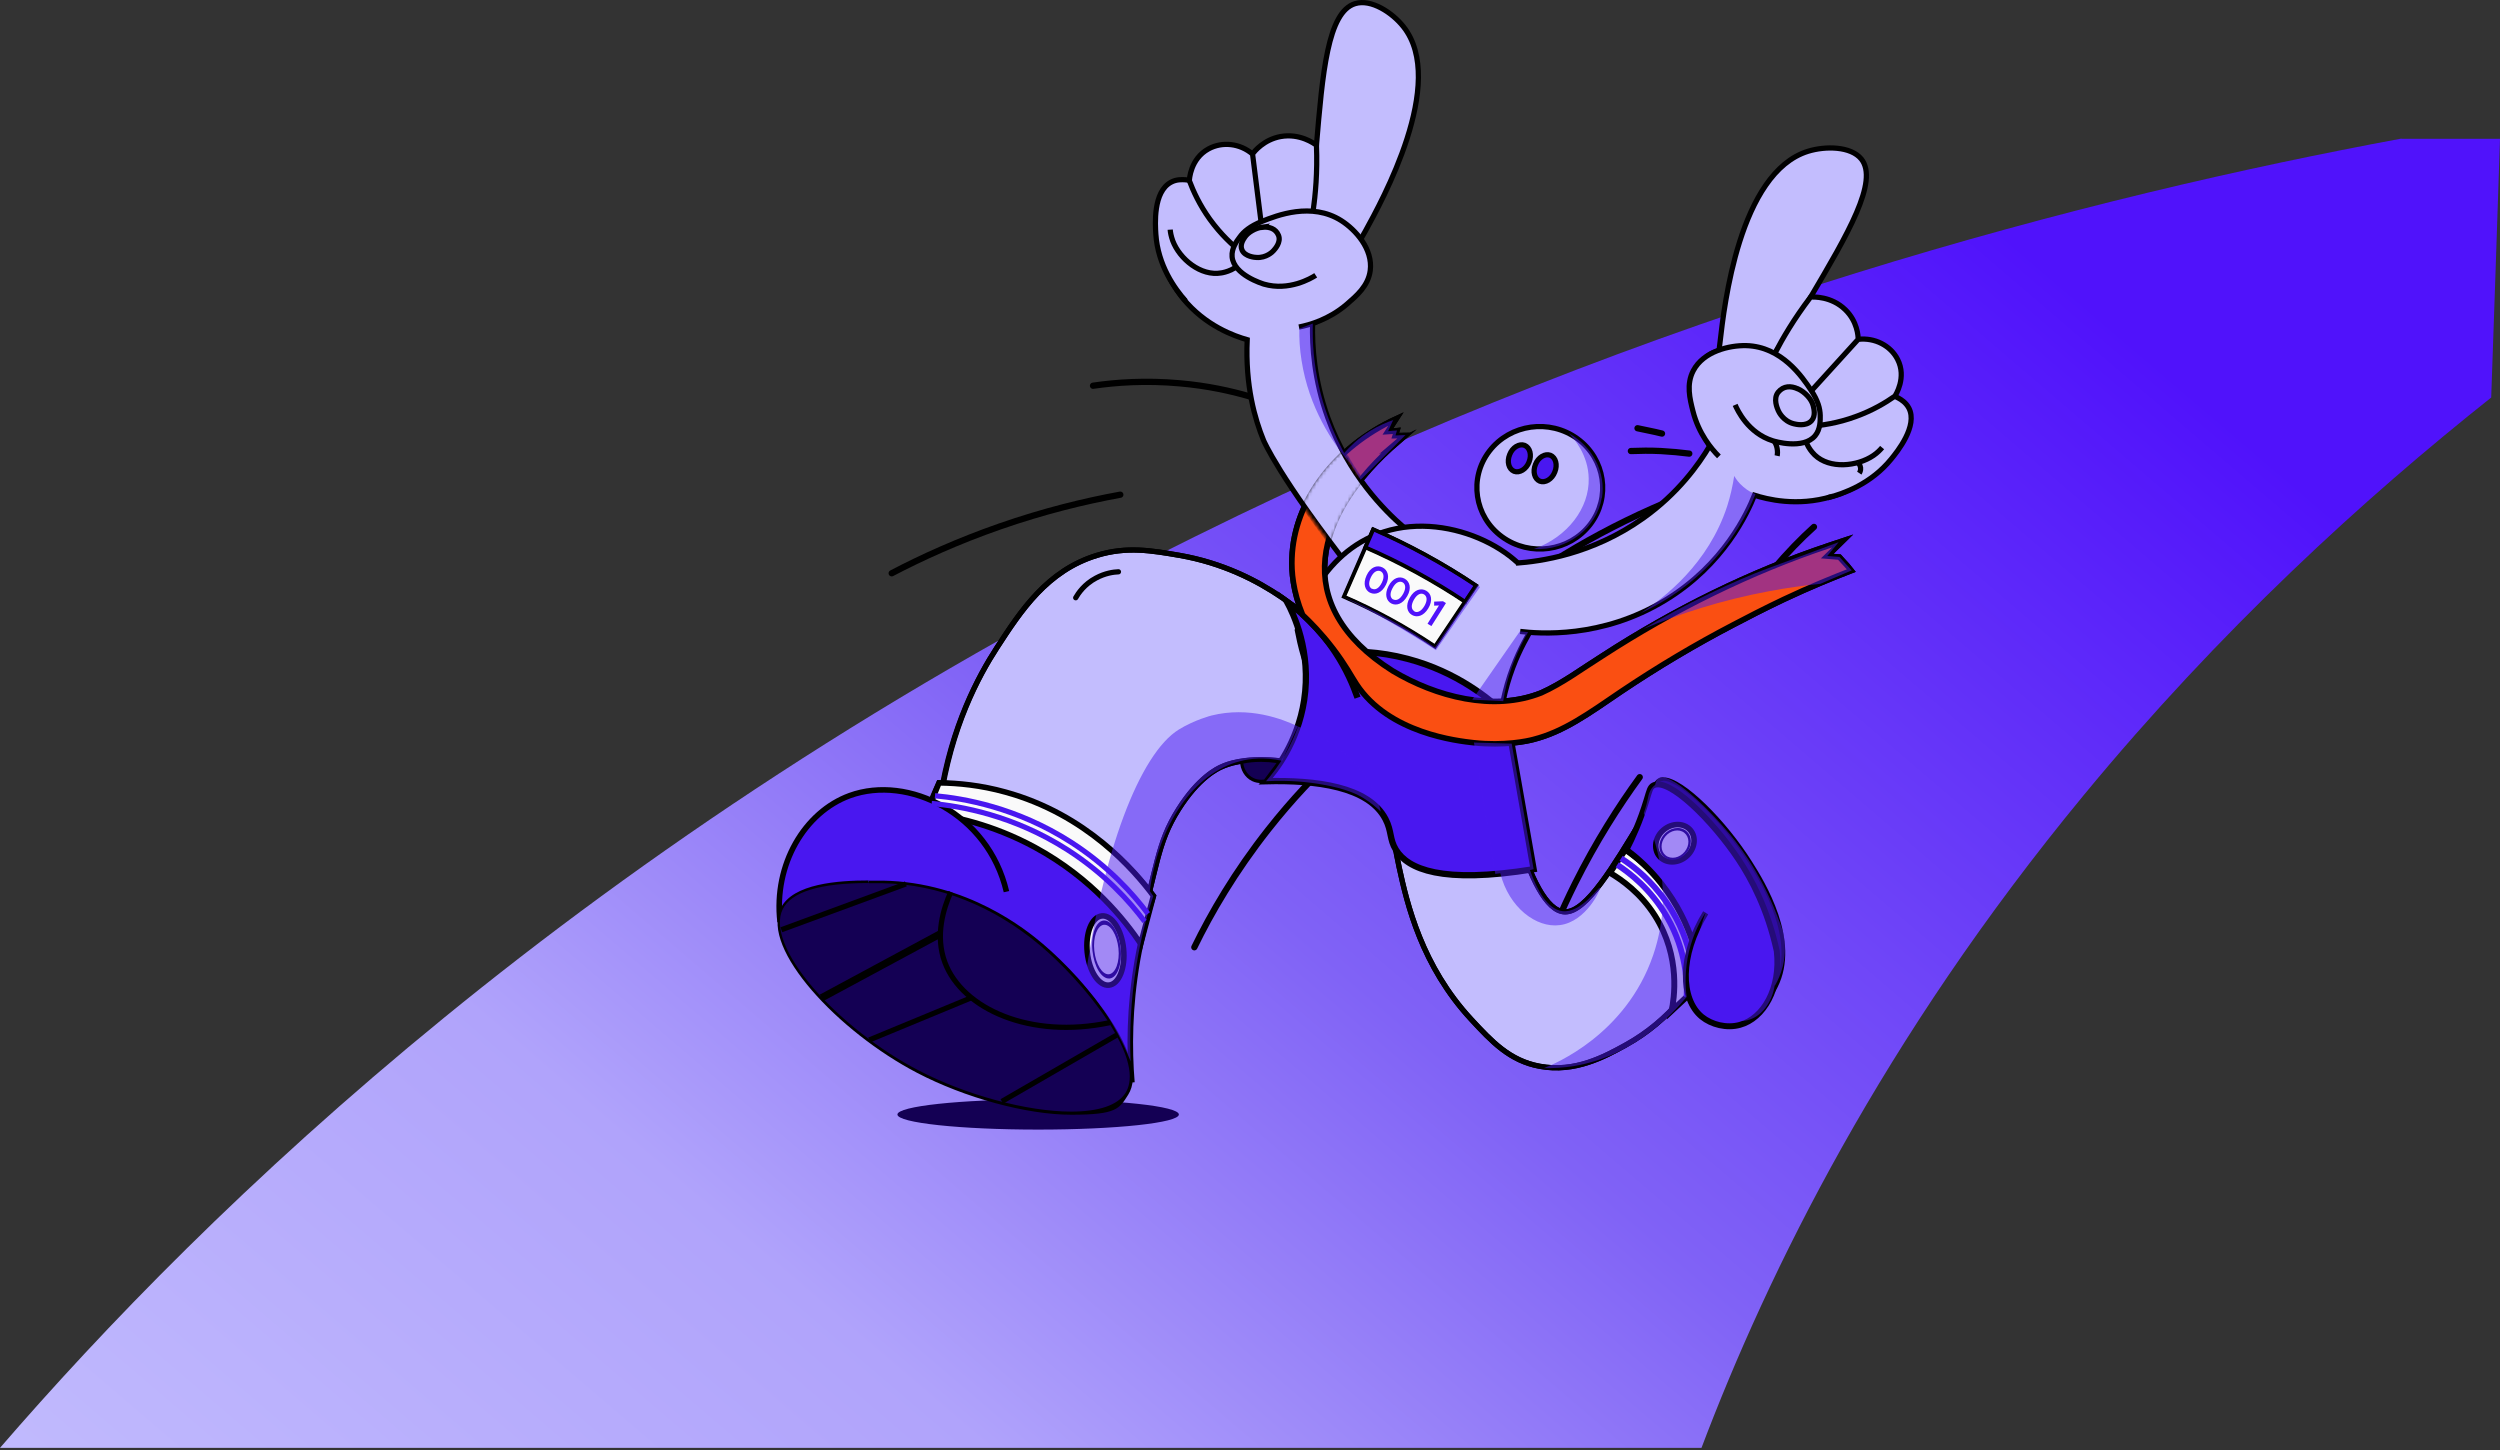 <svg width="717" height="416" viewBox="0 0 717 416" fill="none" xmlns="http://www.w3.org/2000/svg">
<rect x="0" y="0" width="717" height="416" fill="#333333" stroke="none"/>
<path d="M688.707 39.75C600.299 56.166 475.428 88.099 342.891 153.814C166.932 241.012 58.552 347.528 0 415.249H487.986C507.15 364.63 539.931 297.965 597.677 227.975C636.812 180.523 678.066 142.888 714.478 114.016C715.336 89.26 716.193 64.505 717 39.803H688.758L688.707 39.75Z" fill="url(#paint0_linear_2310_105)"/>
<path d="M297.739 323.969C320.03 323.969 338.1 322.031 338.1 319.641C338.1 317.25 320.03 315.312 297.739 315.312C275.449 315.312 257.379 317.25 257.379 319.641C257.379 322.031 275.449 323.969 297.739 323.969Z" fill="#140054"/>
<path d="M400.962 126.67C377.083 147.203 369.582 173.541 399.377 192.385C411.897 199.88 428.326 204.156 442.009 198.719C448.137 195.974 453.684 191.804 459.653 188.057C480.097 174.808 501.968 163.988 524.578 156.44L528.54 155.12C527.061 156.598 525.582 158.023 524.05 159.501C525.212 159.607 526.374 159.66 527.537 159.765L528.54 160.874C528.646 160.979 530.918 163.46 531.023 163.618C525.846 165.624 519.19 168.316 511.583 171.905C505.93 174.597 501.123 177.078 497.213 179.136C486.173 184.89 475.449 191.277 464.989 198.297C455.374 204.842 448.454 209.856 439.79 212.073C438.047 212.548 431.39 213.973 422.674 213.023C418.078 212.495 398.32 210.384 389.022 196.185C387.49 193.863 386.011 190.854 382.313 185.998C378.932 181.565 375.71 178.345 373.597 176.339C370.797 169.53 370.374 163.829 370.533 160.082C371.114 143.561 382.947 128.201 400.38 120.125C399.588 121.339 398.848 122.553 398.056 123.767C398.901 123.714 399.746 123.661 400.592 123.556C400.433 124.031 400.328 124.506 400.169 124.981C401.12 124.981 402.071 124.875 403.022 124.875L400.856 126.723L400.962 126.67Z" fill="#FA4F12" stroke="black" stroke-width="1.6" stroke-miterlimit="10"/>
<path d="M342.535 271.672C347.342 261.802 354.157 250.084 363.719 237.944C370.534 229.287 377.401 222.109 383.741 216.25" stroke="black" stroke-width="1.8" stroke-miterlimit="10" stroke-linecap="round"/>
<path d="M435.883 295.679C439 283.644 443.86 269.129 451.678 253.452C457.701 241.418 464.198 231.23 470.274 222.891" stroke="black" stroke-width="1.8" stroke-miterlimit="10" stroke-linecap="round"/>
<path d="M424.102 176.234C436.358 166.363 452.84 155.12 473.918 145.778C484.642 140.974 494.838 137.491 504.083 134.852" stroke="black" stroke-width="1.8" stroke-miterlimit="10" stroke-linecap="round"/>
<path d="M467.738 129.358C470.38 129.252 473.232 129.199 476.349 129.358C479.255 129.516 482.002 129.78 484.485 130.097" stroke="black" stroke-width="1.8" stroke-miterlimit="10" stroke-linecap="round"/>
<path d="M469.637 122.82C470.746 123.031 471.803 123.295 472.912 123.506C474.18 123.77 475.448 124.034 476.663 124.351" stroke="black" stroke-width="1.8" stroke-miterlimit="10" stroke-linecap="round"/>
<path d="M498.43 177.192C501.071 172.917 504.452 168.166 508.573 163.257C512.588 158.507 516.55 154.443 520.248 151.117" stroke="black" stroke-width="1.8" stroke-miterlimit="10" stroke-linecap="round"/>
<path d="M313.48 110.626C320.031 109.676 328.536 109.043 338.415 109.94C346.234 110.626 352.943 112.104 358.384 113.688" stroke="black" stroke-width="1.8" stroke-miterlimit="10" stroke-linecap="round"/>
<path d="M255.74 164.413C264.404 159.874 274.758 155.176 286.697 151.006C299.429 146.573 311.156 143.722 321.299 141.875" stroke="black" stroke-width="1.8" stroke-miterlimit="10" stroke-linecap="round"/>
<path d="M456.061 150.424C450.091 158.183 438.786 159.767 430.809 153.96C422.832 148.154 421.195 137.123 427.164 129.363C433.134 121.604 444.439 120.021 452.416 125.827C460.393 131.633 462.03 142.665 456.061 150.424Z" fill="#C3BDFE" stroke="black" stroke-width="1.5" stroke-miterlimit="10"/>
<path d="M432.975 130.367C432.13 132.425 432.711 134.536 434.243 135.17C435.775 135.75 437.729 134.589 438.522 132.531C439.367 130.472 438.786 128.361 437.254 127.727C435.722 127.147 433.767 128.308 432.975 130.367Z" fill="#4917F0" stroke="black" stroke-width="1.5" stroke-miterlimit="10"/>
<path d="M440.37 133.21C439.524 135.269 440.105 137.38 441.637 138.014C443.169 138.594 445.124 137.433 445.916 135.374C446.762 133.316 446.181 131.205 444.649 130.571C443.117 129.991 441.162 131.152 440.37 133.21Z" fill="#4917F0" stroke="black" stroke-width="1.5" stroke-miterlimit="10"/>
<path d="M389.129 193.275C387.755 191.163 385.537 187.944 382.42 184.407C377.877 179.234 362.821 163.558 338.309 159.282C330.332 157.91 323.2 156.643 314.589 159.282C300.273 163.663 292.771 175.17 285.904 185.779C280.621 193.961 272.697 208.74 269.686 229.906C287.224 247.272 304.816 264.637 322.355 281.95C323.2 279.311 324.521 275.036 326.053 269.705C331.969 248.697 331.758 241.993 337.992 232.123C343.75 222.992 349.138 220.405 350.565 219.825C351.885 219.244 356.587 217.291 365.779 218.083C372.488 218.663 386.752 219.244 395.257 229.431C397.37 231.965 398.585 234.393 399.219 235.976C399.536 239.038 400.117 243.471 401.279 248.75C403.551 259.201 407.724 277.041 421.988 292.401C427.799 298.682 432.976 304.225 441.587 305.808C451.73 307.708 460.235 303.011 466.099 299.791C479.358 292.507 486.437 281.581 489.766 275.194C494.573 276.408 499.433 277.569 504.24 278.783C504.452 273.663 504.24 262.684 498.059 250.808C490.822 236.979 479.623 230.064 475.079 227.531C473.759 230.064 472.332 232.704 470.695 235.343C462.823 248.222 455.058 261.576 448.877 261.523C437.836 261.47 430.334 219.086 429.701 215.391" fill="#C3BDFE"/>
<path d="M389.129 193.275C387.755 191.163 385.537 187.944 382.42 184.407C377.877 179.234 362.821 163.558 338.309 159.282C330.332 157.91 323.2 156.643 314.589 159.282C300.273 163.663 292.771 175.17 285.904 185.779C280.621 193.961 272.697 208.74 269.686 229.906C287.224 247.272 304.816 264.637 322.355 281.95C323.2 279.311 324.521 275.036 326.053 269.705C331.969 248.697 331.758 241.993 337.992 232.123C343.75 222.992 349.138 220.405 350.565 219.825C351.885 219.244 356.587 217.291 365.779 218.083C372.488 218.663 386.752 219.244 395.257 229.431C397.37 231.965 398.585 234.393 399.219 235.976C399.536 239.038 400.117 243.471 401.279 248.75C403.551 259.201 407.724 277.041 421.988 292.401C427.799 298.682 432.976 304.225 441.587 305.808C451.73 307.708 460.235 303.011 466.099 299.791C479.358 292.507 486.437 281.581 489.766 275.194C494.573 276.408 499.433 277.569 504.24 278.783C504.452 273.663 504.24 262.684 498.059 250.808C490.822 236.979 479.623 230.064 475.079 227.531C473.759 230.064 472.332 232.704 470.695 235.343C462.823 248.222 455.058 261.576 448.877 261.523C437.836 261.47 430.334 219.086 429.701 215.391" stroke="black" stroke-width="1.5" stroke-miterlimit="10" stroke-linecap="round"/>
<path d="M402.598 151.212C396.999 146.356 386.75 136.116 380.834 119.859C376.871 108.932 376.29 99.22 376.449 92.834C378.985 91.672 385.43 88.294 389.286 81.01C391.98 75.89 392.456 73.673 392.033 72.143C391.61 70.665 390.765 69.556 390.078 68.923C390.448 68.29 390.976 67.392 391.558 66.337C396.259 57.786 415.171 23.582 402.493 7.642C399.323 3.63 393.248 -0.381 388.652 1.044C380.781 3.419 379.301 20.996 377.558 41.687C376.766 51.293 376.554 60.53 376.607 60.53C376.607 60.53 377.03 52.085 377.347 44.431C376.766 43.798 373.807 40.895 369.106 40.789C362.925 40.631 359.333 45.54 359.069 45.909C358.804 45.645 358.435 45.223 357.906 44.854C354.472 42.478 349.718 44.22 349.084 44.431C343.537 46.543 342.058 52.613 341.9 53.246C341.53 53.088 341.001 52.93 340.315 52.877C337.99 52.718 336.247 54.038 335.507 54.619C331.704 57.522 331.862 65.545 331.862 66.442C332.179 76.365 337.673 83.597 339.205 85.497C345.703 93.52 354.156 96.423 357.695 97.426C357.114 110.674 359.914 120.228 362.397 126.298C362.397 126.298 366.781 136.855 388.018 163.985C388.863 165.041 389.656 166.044 389.656 166.044C389.867 166.36 390.078 166.572 390.237 166.73" fill="#C3BDFE"/>
<path d="M402.598 151.212C396.999 146.356 386.75 136.116 380.834 119.859C376.871 108.932 376.29 99.22 376.449 92.834C378.985 91.672 385.43 88.294 389.286 81.01C391.98 75.89 392.456 73.673 392.033 72.143C391.61 70.665 390.765 69.556 390.078 68.923C390.448 68.29 390.976 67.392 391.558 66.337C396.259 57.786 415.171 23.582 402.493 7.642C399.323 3.63 393.248 -0.381 388.652 1.044C380.781 3.419 379.301 20.996 377.558 41.687C376.766 51.293 376.554 60.53 376.607 60.53C376.607 60.53 377.03 52.085 377.347 44.431C376.766 43.798 373.807 40.895 369.106 40.789C362.925 40.631 359.333 45.54 359.069 45.909C358.804 45.645 358.435 45.223 357.906 44.854C354.472 42.478 349.718 44.22 349.084 44.431C343.537 46.543 342.058 52.613 341.9 53.246C341.53 53.088 341.001 52.93 340.315 52.877C337.99 52.718 336.247 54.038 335.507 54.619C331.704 57.522 331.862 65.545 331.862 66.442C332.179 76.365 337.673 83.597 339.205 85.497C345.703 93.52 354.156 96.423 357.695 97.426C357.114 110.674 359.914 120.228 362.397 126.298C362.397 126.298 366.781 136.855 388.018 163.985C388.863 165.041 389.656 166.044 389.656 166.044C389.867 166.36 390.078 166.572 390.237 166.73" stroke="black" stroke-width="1.5" stroke-miterlimit="10"/>
<path d="M340.051 86.342C336.934 82.806 332.074 76.102 331.492 67.129C331.334 64.49 330.647 54.989 335.877 52.244C337.462 51.4 339.047 51.505 339.945 51.558C349.771 52.192 360.495 66.865 356.691 74.149C355.001 77.369 351.039 78.161 350.299 78.266C344.382 79.322 338.307 74.255 336.353 69.082C335.877 67.763 335.666 66.654 335.613 65.862" fill="#C3BDFE"/>
<path d="M340.051 86.342C336.934 82.806 332.074 76.102 331.492 67.129C331.334 64.49 330.647 54.989 335.877 52.244C337.462 51.4 339.047 51.505 339.945 51.558C349.771 52.192 360.495 66.865 356.691 74.149C355.001 77.369 351.039 78.161 350.299 78.266C344.382 79.322 338.307 74.255 336.353 69.082C335.877 67.763 335.666 66.654 335.613 65.862" stroke="black" stroke-width="1.5" stroke-miterlimit="10"/>
<path d="M361.657 63.128C361.657 63.392 361.235 67.35 364.193 69.567C366.993 71.679 370.849 70.728 372.962 69.251C375.287 67.614 375.974 65.028 376.608 60.489C377.242 55.949 377.875 49.562 377.559 41.645C376.925 41.17 372.804 38.161 367.257 39.164C362.45 40.062 359.808 43.387 359.227 44.126C360.02 50.46 360.812 56.794 361.605 63.128C361.657 64.131 361.922 65.503 362.608 67.087C363.084 68.142 363.665 68.987 364.14 69.567C361.499 70.517 358.805 71.468 356.163 72.418C353.522 70.359 350.141 67.245 346.971 62.864C344.013 58.747 342.217 54.788 341.107 51.832C341.107 51.568 341.372 45.551 346.602 42.701C350.564 40.537 355.635 41.117 359.227 44.179" fill="#C3BDFE"/>
<path d="M361.657 63.128C361.657 63.392 361.235 67.35 364.193 69.567C366.993 71.679 370.849 70.728 372.962 69.251C375.287 67.614 375.974 65.028 376.608 60.489C377.242 55.949 377.875 49.562 377.559 41.645C376.925 41.17 372.804 38.161 367.257 39.164C362.45 40.062 359.808 43.387 359.227 44.126C360.02 50.46 360.812 56.794 361.605 63.128C361.657 64.131 361.922 65.503 362.608 67.087C363.084 68.142 363.665 68.987 364.14 69.567C361.499 70.517 358.805 71.468 356.163 72.418C353.522 70.359 350.141 67.245 346.971 62.864C344.013 58.747 342.217 54.788 341.107 51.832C341.107 51.568 341.372 45.551 346.602 42.701C350.564 40.537 355.635 41.117 359.227 44.179" stroke="black" stroke-width="1.5" stroke-miterlimit="10"/>
<path d="M372.541 93.792C375.5 93.212 381.099 91.681 386.277 87.247C389.076 84.819 392.405 82.022 392.986 77.588C393.778 71.412 388.759 65.87 384.692 63.283C376.134 57.847 366.149 61.806 361.923 63.495C358.542 64.867 356.693 66.398 355.531 68.034C354.738 69.09 353.154 71.201 353.365 73.629C353.84 78.855 362.029 81.335 362.504 81.494C369.636 83.552 375.975 79.857 377.349 78.96" fill="#C3BDFE"/>
<path d="M372.541 93.792C375.5 93.212 381.099 91.681 386.277 87.247C389.076 84.819 392.405 82.022 392.986 77.588C393.778 71.412 388.759 65.87 384.692 63.283C376.134 57.847 366.149 61.806 361.923 63.495C358.542 64.867 356.693 66.398 355.531 68.034C354.738 69.09 353.154 71.201 353.365 73.629C353.84 78.855 362.029 81.335 362.504 81.494C369.636 83.552 375.975 79.857 377.349 78.96" stroke="black" stroke-width="1.5" stroke-miterlimit="10"/>
<path d="M362.081 65.178C363.983 64.967 365.885 65.547 366.677 67.5C367.47 69.506 365.621 71.459 365.251 71.881C365.04 72.145 363.191 74.045 360.338 73.834C359.968 73.834 357.063 73.623 356.217 71.723C355.531 70.245 356.534 68.714 357.01 68.028C357.961 66.603 360.074 65.389 362.134 65.125L362.081 65.178Z" fill="#C3BDFE" stroke="black" stroke-width="1.5" stroke-miterlimit="10"/>
<path d="M430.228 223.686C423.466 224.847 410.417 225.956 397.316 219.252C396.629 218.883 394.411 217.722 392.033 216.086C378.087 206.268 373.596 188.849 372.064 180.721C372.54 178.873 378.14 158.499 396.893 152.535C416.387 146.306 439.367 159.185 441.48 171.537C442.537 177.607 438.046 180.404 433.873 191.436C429.065 204.262 429.33 216.033 430.175 223.686H430.228Z" fill="#C3BDFE" stroke="black" stroke-width="1.5" stroke-miterlimit="10"/>
<path d="M434.77 161.512C441.531 161.037 456.587 159.084 471.326 148.581C481.311 141.455 487.175 133.221 490.344 127.89C488.918 125.514 485.59 119.18 486.646 111.052C487.386 105.351 488.284 103.24 489.552 102.237C490.767 101.234 492.088 100.812 493.038 100.654C493.091 99.915 493.197 98.912 493.355 97.751C494.465 88.091 498.797 49.507 518.554 43.384C523.52 41.853 530.81 41.906 533.821 45.601C538.893 51.935 529.912 67.189 519.294 85.188C514.381 93.581 509.151 101.234 509.098 101.234C509.098 101.234 513.694 94.056 517.867 87.563C518.713 87.405 522.833 86.613 526.795 89.094C531.972 92.419 532.078 98.384 532.078 98.859C532.448 98.753 532.976 98.648 533.663 98.648C537.889 98.648 540.795 102.659 541.164 103.187C544.493 107.99 542.221 113.797 541.957 114.43C542.327 114.535 542.908 114.694 543.489 115.011C545.496 116.119 546.183 118.23 546.447 119.075C547.874 123.561 543.066 130.106 542.538 130.793C536.516 138.816 527.746 141.719 525.369 142.405C515.332 145.414 506.668 143.144 503.181 142.035C501.174 147.05 494.465 161.882 477.613 172.122C459.387 183.259 441.214 181.728 435.985 181.095" fill="#C3BDFE"/>
<path d="M434.77 161.512C441.531 161.037 456.587 159.084 471.326 148.581C481.311 141.455 487.175 133.221 490.344 127.89C488.918 125.514 485.59 119.18 486.646 111.052C487.386 105.351 488.284 103.24 489.552 102.237C490.767 101.234 492.088 100.812 493.038 100.654C493.091 99.915 493.197 98.912 493.355 97.751C494.465 88.091 498.797 49.507 518.554 43.384C523.52 41.853 530.81 41.906 533.821 45.601C538.893 51.935 529.912 67.189 519.294 85.188C514.381 93.581 509.151 101.234 509.098 101.234C509.098 101.234 513.694 94.056 517.867 87.563C518.713 87.405 522.833 86.613 526.795 89.094C531.972 92.419 532.078 98.384 532.078 98.859C532.448 98.753 532.976 98.648 533.663 98.648C537.889 98.648 540.795 102.659 541.164 103.187C544.493 107.99 542.221 113.797 541.957 114.43C542.327 114.535 542.908 114.694 543.489 115.011C545.496 116.119 546.183 118.23 546.447 119.075C547.874 123.561 543.066 130.106 542.538 130.793C536.516 138.816 527.746 141.719 525.369 142.405C515.332 145.414 506.668 143.144 503.181 142.035C501.174 147.05 494.465 161.882 477.613 172.122C459.387 183.259 441.214 181.728 435.985 181.095" stroke="black" stroke-width="1.5" stroke-miterlimit="10"/>
<path d="M524.101 142.771C528.75 141.61 536.621 138.76 542.379 131.687C544.07 129.629 550.145 122.133 547.451 117.013C546.605 115.43 545.285 114.638 544.545 114.216C536.093 109.307 518.659 115.483 517.603 123.558C517.127 127.095 519.927 129.945 520.456 130.473C524.735 134.59 532.659 133.798 537.308 130.631C538.47 129.84 539.262 128.995 539.791 128.362" fill="#C3BDFE"/>
<path d="M524.101 142.771C528.75 141.61 536.621 138.76 542.379 131.687C544.07 129.629 550.145 122.133 547.451 117.013C546.605 115.43 545.285 114.638 544.545 114.216C536.093 109.307 518.659 115.483 517.603 123.558C517.127 127.095 519.927 129.945 520.456 130.473C524.735 134.59 532.659 133.798 537.308 130.631C538.47 129.84 539.262 128.995 539.791 128.362" stroke="black" stroke-width="1.5" stroke-miterlimit="10"/>
<path d="M519.876 111.673C519.718 111.937 517.763 115.368 514.012 115.579C510.473 115.737 507.832 112.887 506.986 110.459C506.035 107.872 506.986 105.339 509.099 101.222C511.212 97.157 514.435 91.562 519.295 85.176C520.088 85.176 525.212 84.912 529.227 88.818C532.713 92.196 532.925 96.418 532.925 97.316C528.593 102.066 524.261 106.869 519.929 111.62C519.295 112.359 518.291 113.415 516.812 114.312C515.808 114.893 514.858 115.315 514.118 115.526C515.756 117.796 517.393 120.012 519.031 122.282C522.412 122.018 527.008 121.385 532.185 119.485C537.045 117.743 540.796 115.473 543.437 113.626C543.596 113.415 546.924 108.295 544.23 103.069C542.222 99.11 537.679 96.788 532.977 97.316" fill="#C3BDFE"/>
<path d="M519.876 111.673C519.718 111.937 517.763 115.368 514.012 115.579C510.473 115.737 507.832 112.887 506.986 110.459C506.035 107.872 506.986 105.339 509.099 101.222C511.212 97.157 514.435 91.562 519.295 85.176C520.088 85.176 525.212 84.912 529.227 88.818C532.713 92.196 532.925 96.418 532.925 97.316C528.593 102.066 524.261 106.869 519.929 111.62C519.295 112.359 518.291 113.415 516.812 114.312C515.808 114.893 514.858 115.315 514.118 115.526C515.756 117.796 517.393 120.012 519.031 122.282C522.412 122.018 527.008 121.385 532.185 119.485C537.045 117.743 540.796 115.473 543.437 113.626C543.596 113.415 546.924 108.295 544.23 103.069C542.222 99.11 537.679 96.788 532.977 97.316" stroke="black" stroke-width="1.5" stroke-miterlimit="10"/>
<path d="M492.986 130.897C490.872 128.786 487.174 124.405 485.537 117.912C484.639 114.376 483.582 110.206 485.642 106.3C488.548 100.758 495.944 99.016 500.804 99.122C511 99.386 516.916 108.148 519.399 111.895C521.407 114.904 521.988 117.173 522.041 119.179C522.041 120.499 522.146 123.085 520.562 124.985C517.128 129.05 508.887 126.569 508.411 126.411C501.332 124.194 498.321 117.649 497.634 116.118" fill="#C3BDFE"/>
<path d="M492.986 130.897C490.872 128.786 487.174 124.405 485.537 117.912C484.639 114.376 483.582 110.206 485.642 106.3C488.548 100.758 495.944 99.016 500.804 99.122C511 99.386 516.916 108.148 519.399 111.895C521.407 114.904 521.988 117.173 522.041 119.179C522.041 120.499 522.146 123.085 520.562 124.985C517.128 129.05 508.887 126.569 508.411 126.411C501.332 124.194 498.321 117.649 497.634 116.118" stroke="black" stroke-width="1.5" stroke-miterlimit="10"/>
<path d="M515.597 111.515C513.642 110.618 511.529 110.618 509.997 112.465C508.465 114.366 509.733 117.11 509.997 117.744C510.156 118.113 511.424 120.805 514.488 121.544C514.91 121.65 517.974 122.441 519.559 120.647C520.774 119.275 520.246 117.269 520.035 116.371C519.559 114.471 517.71 112.465 515.65 111.515H515.597Z" fill="#C3BDFE" stroke="black" stroke-width="1.5" stroke-miterlimit="10"/>
<path d="M509.681 130.73C509.787 130.255 509.84 129.516 509.681 128.619C509.523 127.669 509.1 126.93 508.836 126.508" fill="#C3BDFE"/>
<path d="M509.681 130.73C509.787 130.255 509.84 129.516 509.681 128.619C509.523 127.669 509.1 126.93 508.836 126.508" stroke="black" stroke-width="1.5" stroke-miterlimit="10"/>
<path d="M533.243 135.694C533.349 135.536 533.718 134.955 533.613 134.164C533.507 133.319 532.979 132.791 532.82 132.633" fill="#C3BDFE"/>
<path d="M533.243 135.694C533.349 135.536 533.718 134.955 533.613 134.164C533.507 133.319 532.979 132.791 532.82 132.633" stroke="black" stroke-width="1.5" stroke-miterlimit="10"/>
<path d="M308.514 171.435C309.2 170.221 310.944 167.581 314.325 165.787C316.966 164.362 319.396 164.045 320.77 163.992" fill="#C3BDFE"/>
<path d="M308.514 171.435C309.2 170.221 310.944 167.581 314.325 165.787C316.966 164.362 319.396 164.045 320.77 163.992" stroke="black" stroke-width="1.5" stroke-miterlimit="10" stroke-linecap="round"/>
<path d="M389.129 193.275C387.755 191.163 385.537 187.944 382.42 184.407C377.877 179.234 362.821 163.558 338.309 159.282C330.332 157.91 323.2 156.643 314.589 159.282C300.378 163.663 292.877 175.012 285.904 185.779C280.621 193.855 272.908 208.212 269.686 228.639C287.224 246.427 304.816 264.215 322.355 281.95C323.2 279.311 324.521 275.036 326.053 269.705C331.969 248.697 331.758 241.993 337.992 232.123C343.75 222.992 349.138 220.405 350.565 219.825C351.885 219.244 356.587 217.291 365.779 218.083C372.488 218.663 386.752 219.244 395.257 229.431C397.37 231.965 398.585 234.393 399.219 235.976C399.536 239.038 400.117 243.471 401.279 248.75C403.551 259.201 407.724 277.041 421.988 292.401C427.799 298.682 432.976 304.225 441.587 305.808C451.73 307.708 460.235 303.011 466.099 299.791C479.358 292.507 486.437 281.581 489.766 275.194C494.573 276.408 499.433 277.569 504.24 278.783C504.452 273.663 504.24 262.684 498.059 250.808C490.822 236.979 479.623 230.064 475.079 227.531C473.759 230.064 472.332 232.704 470.695 235.343C462.823 248.222 455.058 261.576 448.877 261.523C437.836 261.47 430.334 219.086 429.701 215.391" stroke="black" stroke-width="1.5" stroke-miterlimit="10" stroke-linecap="round"/>
<path d="M382.896 187.056C388.126 186.687 395.417 186.74 403.71 188.957C417.921 192.704 427.43 200.569 432.079 205.055C434.667 219.782 437.256 234.561 439.845 249.288C413.484 253.563 403.763 249.288 400.33 243.693C398.481 240.684 399.167 238.361 397.371 234.931C392.511 225.535 377.349 223.688 363.033 224.057C365.727 221.101 372.12 213.131 374.021 200.885C376.187 186.74 370.905 175.972 369.108 172.594C372.912 175.338 378.248 179.983 382.896 187.004C386.119 191.86 388.074 196.452 389.341 200.094" fill="#4917F0"/>
<path d="M382.896 187.056C388.126 186.687 395.417 186.74 403.71 188.957C417.921 192.704 427.43 200.569 432.079 205.055C434.667 219.782 437.256 234.561 439.845 249.288C413.484 253.563 403.763 249.288 400.33 243.693C398.481 240.684 399.167 238.361 397.371 234.931C392.511 225.535 377.349 223.688 363.033 224.057C365.727 221.101 372.12 213.131 374.021 200.885C376.187 186.74 370.905 175.972 369.108 172.594C372.912 175.338 378.248 179.983 382.896 187.004C386.119 191.86 388.074 196.452 389.341 200.094" stroke="black" stroke-width="1.8" stroke-miterlimit="10"/>
<path d="M361.762 224.111C360.864 224.111 360.071 223.9 359.279 223.583C357.483 222.686 356.268 220.838 356.109 218.674C357.8 218.305 359.596 218.147 361.339 218.094C361.551 218.094 361.762 218.094 361.92 218.094C363.558 218.094 365.249 218.252 366.886 218.516C366.305 219.308 365.671 220.152 365.09 220.997C364.35 222.052 363.558 223.055 362.818 224.058C362.449 224.111 362.079 224.164 361.709 224.164L361.762 224.111Z" fill="#140054"/>
<path d="M361.923 218.513C363.297 218.513 364.723 218.618 366.097 218.829C365.674 219.463 365.199 220.043 364.723 220.677C363.983 221.627 363.297 222.63 362.557 223.58C362.293 223.58 361.976 223.633 361.712 223.633C360.919 223.633 360.127 223.474 359.44 223.105C357.908 222.366 356.852 220.835 356.588 218.988C358.12 218.671 359.704 218.513 361.289 218.513C361.501 218.513 361.659 218.513 361.87 218.513M361.923 217.615C361.712 217.615 361.501 217.615 361.342 217.615C359.123 217.615 357.222 217.932 355.637 218.301C355.69 220.782 357.01 222.999 359.071 224.002C360.021 224.477 360.972 224.583 361.712 224.583C362.451 224.583 362.768 224.477 363.085 224.424C363.878 223.369 364.67 222.313 365.463 221.205C366.202 220.202 366.942 219.146 367.681 218.143C366.149 217.826 364.195 217.562 361.923 217.562V217.615Z" fill="black"/>
<path d="M324.627 310.456C323.834 300.902 323.887 288.921 326.212 275.408C327.427 268.599 329.011 262.424 330.755 256.987C326.581 251.392 318.816 242.524 306.348 235.346C291.134 226.637 276.712 224.948 269.316 224.578C267.045 229.381 264.667 235.557 262.977 242.894C261.075 251.022 260.6 258.201 260.6 263.849" fill="#4917F0"/>
<path d="M324.627 310.456C323.834 300.902 323.887 288.921 326.212 275.408C327.427 268.599 329.011 262.424 330.755 256.987C326.581 251.392 318.816 242.524 306.348 235.346C291.134 226.637 276.712 224.948 269.316 224.578C267.045 229.381 264.667 235.557 262.977 242.894C261.075 251.022 260.6 258.201 260.6 263.849" stroke="black" stroke-width="1.6" stroke-miterlimit="10"/>
<path d="M318.058 282.536C320.931 282.239 322.8 277.556 322.234 272.075C321.667 266.595 318.878 262.393 316.005 262.689C313.132 262.986 311.262 267.669 311.829 273.15C312.396 278.63 315.185 282.832 318.058 282.536Z" fill="#FAFAFA" stroke="black" stroke-width="1.6" stroke-miterlimit="10"/>
<path d="M265.777 233.127C273.12 234.024 284.531 236.347 296.787 242.998C313.322 251.971 322.726 264.111 327.163 270.656C328.378 266.064 329.593 261.524 330.808 256.932C325.367 249.648 311.632 233.549 288.335 227.163C281.309 225.21 274.811 224.576 269.317 224.523C268.155 227.374 266.992 230.224 265.83 233.127H265.777Z" fill="#FAFAFA" stroke="black" stroke-width="1.6" stroke-miterlimit="10"/>
<path d="M223.727 264.428C221.825 247.907 230.806 232.864 243.748 228.166C260.495 222.096 283.422 233.391 288.652 255.719" fill="#4917F0"/>
<path d="M223.727 264.428C221.825 247.907 230.806 232.864 243.748 228.166C260.495 222.096 283.422 233.391 288.652 255.719" stroke="black" stroke-width="1.6" stroke-miterlimit="10"/>
<path d="M307.297 319.278C294.672 319.278 276.974 314.475 263.292 307.349C252.145 301.543 240.893 292.728 233.127 283.702C224.992 274.254 221.769 265.862 224.252 260.689C226.788 255.463 234.976 252.93 249.24 252.93C263.503 252.93 252.04 252.93 253.202 252.93C269.367 253.246 285.163 259.475 298.792 270.982C312.844 282.858 329.168 304.288 323.251 313.736C320.98 317.378 315.433 319.278 307.35 319.278H307.297Z" fill="#140054"/>
<path d="M249.189 252.514V253.305C250.668 253.305 251.989 253.305 253.098 253.305C269.211 253.622 284.848 259.798 298.425 271.252C304.024 275.949 312.001 284.131 317.759 292.893C325.314 304.505 324.68 310.47 322.778 313.478C320.559 316.962 315.171 318.809 307.194 318.809C294.621 318.809 276.977 314.059 263.347 306.933C252.253 301.18 241.054 292.365 233.288 283.392C225.258 274.049 222.036 265.815 224.466 260.801C226.896 255.786 235.19 253.253 249.084 253.253V252.461M249.189 252.514C240.578 252.514 227.319 253.358 223.885 260.537C218.285 272.096 240.208 295.796 263.083 307.725C276.66 314.798 294.304 319.707 307.3 319.707C320.295 319.707 321.035 317.965 323.571 313.953C330.015 303.713 311.79 281.439 299.058 270.671C294.357 266.712 277.61 252.989 253.204 252.567C252.095 252.567 250.721 252.567 249.242 252.567L249.189 252.514Z" fill="black"/>
<path d="M259.805 253.508C247.919 257.889 235.98 262.27 224.094 266.651Z" fill="#4917F0"/>
<path d="M259.805 253.508C247.919 257.889 235.98 262.27 224.094 266.651" stroke="black" stroke-width="1.5" stroke-miterlimit="10"/>
<path d="M269.687 267.812C258.329 273.935 246.971 280.058 235.613 286.181Z" fill="#4917F0"/>
<path d="M269.687 267.812C258.329 273.935 246.971 280.058 235.613 286.181" stroke="black" stroke-width="2.1" stroke-miterlimit="10"/>
<path d="M272.698 255.828C270.637 260.367 268.102 268.285 271.007 276.044C276.026 289.398 295.572 298.107 318.235 293.304" stroke="black" stroke-width="1.5" stroke-miterlimit="10"/>
<path d="M249.295 298.263C259.121 294.199 268.947 290.135 278.773 286.07" stroke="black" stroke-width="1.5" stroke-miterlimit="10"/>
<path d="M287.332 315.891C298.32 309.557 309.308 303.17 320.296 296.836" stroke="black" stroke-width="1.5" stroke-miterlimit="10"/>
<path d="M329.223 262.061C324.997 256.413 317.918 248.442 307.141 241.528C291.557 231.552 276.29 228.966 268.154 228.227" stroke="#4917F0" stroke-width="1.5" stroke-miterlimit="10"/>
<path d="M328.272 264.271C324.046 258.624 316.967 250.653 306.19 243.739C290.606 233.763 275.339 231.176 267.203 230.438" stroke="#4917F0" stroke-width="1.5" stroke-miterlimit="10"/>
<path d="M506.778 286.767C496.054 277.794 487.813 267.238 482.266 255.362C479.413 249.291 476.825 241.902 475.504 236.096C473.866 229.128 474.025 224.747 475.926 223.639C476.243 223.428 476.666 223.375 477.089 223.375C481.737 223.375 493.624 233.826 502.076 247.339C505.51 252.828 515.97 269.613 509.314 282.862C508.627 284.234 507.782 285.553 506.778 286.715V286.767Z" fill="#140054"/>
<path d="M477.035 223.901C481.948 223.901 494.098 235.672 501.599 247.654C504.98 253.09 515.335 269.717 508.837 282.702C508.256 283.863 507.516 285.024 506.671 286.08C496.211 277.212 488.128 266.814 482.687 255.202C479.887 249.184 477.299 241.848 475.925 236.041C473.654 226.382 475.503 224.482 476.084 224.165C476.348 224.007 476.665 223.954 477.035 223.954M477.035 222.898C476.506 222.898 476.031 223.004 475.608 223.268C470.854 225.96 476.506 244.381 481.789 255.624C488.974 270.984 499.381 281.329 506.829 287.505C507.675 286.555 508.784 285.077 509.788 283.177C516.55 269.717 506.037 252.774 502.497 247.179C495.313 235.672 482.846 222.951 477.087 222.951L477.035 222.898Z" fill="black"/>
<path d="M461.768 250.346C464.99 252.246 470.431 255.994 474.658 262.644C482.159 274.468 480.099 286.714 479.412 289.933C482.318 287.241 485.223 284.549 488.076 281.857C487.812 277.476 486.755 270.245 482.74 262.433C477.563 252.299 470.062 246.387 466.152 243.695C464.673 245.912 463.194 248.129 461.715 250.346H461.768Z" fill="#FAFAFA" stroke="black" stroke-width="1.7" stroke-miterlimit="10"/>
<path d="M463.828 248.023C467.209 250.24 473.496 254.938 478.197 263.172C483.691 272.779 483.903 281.857 483.744 285.869" stroke="#4917F0" stroke-width="1.7" stroke-miterlimit="10"/>
<path d="M464.938 246.172C468.002 248.125 472.122 251.292 475.926 256.095C481.103 262.482 483.374 268.869 484.431 272.827" stroke="#4917F0" stroke-width="1.7" stroke-miterlimit="10"/>
<path d="M485.328 269.812C483.902 265.537 481.26 259.467 476.348 253.291C472.967 249.016 469.427 245.901 466.469 243.685C468.159 240.412 470.378 235.609 472.28 229.328C473.072 226.741 473.231 225.791 474.182 225.263C478.619 222.835 491.298 235.503 498.588 246.482C502.286 252.024 506.935 260.681 509.576 272.768C510.791 283.483 505.773 292.087 499.011 293.934C495.207 294.99 490.875 293.881 488.075 291.612C481.947 286.544 481.63 274.14 489.185 261.789" fill="#4917F0"/>
<path d="M485.328 269.812C483.902 265.537 481.26 259.467 476.348 253.291C472.967 249.016 469.427 245.901 466.469 243.685C468.159 240.412 470.378 235.609 472.28 229.328C473.072 226.741 473.231 225.791 474.182 225.263C478.619 222.835 491.298 235.503 498.588 246.482C502.286 252.024 506.935 260.681 509.576 272.768C510.791 283.483 505.773 292.087 499.011 293.934C495.207 294.99 490.875 293.881 488.075 291.612C481.947 286.544 481.63 274.14 489.185 261.789" stroke="black" stroke-width="1.7" stroke-miterlimit="10"/>
<path d="M483.588 245.68C486.05 243.623 486.605 240.234 484.827 238.109C483.049 235.985 479.612 235.93 477.149 237.987C474.687 240.043 474.133 243.433 475.911 245.558C477.689 247.682 481.126 247.737 483.588 245.68Z" fill="#FAFAFA" stroke="black" stroke-width="1.6" stroke-miterlimit="10"/>
<path d="M316.597 265.223C318.499 265.065 320.348 268.073 320.771 271.979C321.193 275.885 319.925 279.211 318.024 279.422C316.122 279.58 314.273 276.571 313.85 272.665C313.428 268.759 314.695 265.434 316.597 265.223ZM316.492 264.009C314.273 264.22 312.846 268.126 313.322 272.718C313.797 277.31 315.963 280.847 318.235 280.636C320.454 280.425 321.88 276.519 321.405 271.926C320.929 267.334 318.763 263.798 316.492 264.009Z" fill="#140054"/>
<path d="M483.057 238.84C484.589 240.054 484.642 242.483 483.163 244.277C481.684 246.072 479.254 246.547 477.722 245.333C476.19 244.119 476.137 241.691 477.616 239.896C479.095 238.102 481.525 237.626 483.057 238.84ZM483.533 238.26C481.737 236.835 478.831 237.363 477.141 239.474C475.397 241.585 475.503 244.383 477.299 245.808C479.095 247.233 482.001 246.705 483.691 244.594C485.434 242.483 485.329 239.685 483.533 238.26Z" fill="#140054"/>
<path d="M389.285 161.312C393.776 163.265 398.53 165.535 403.549 168.227C408.831 171.077 413.586 174.033 417.759 176.884" fill="black"/>
<path d="M423.307 167.95C414.009 161.722 404.131 156.338 393.829 151.852L385.43 171.117C394.569 175.076 403.285 179.879 411.579 185.422L423.307 167.95Z" fill="#FAFAFA" stroke="black" stroke-width="0.8" stroke-miterlimit="10"/>
<path d="M423.519 167.882C414.115 161.548 404.131 156.112 393.724 151.625L385.219 171.208C394.411 175.219 403.286 180.022 411.58 185.617L423.519 167.882ZM393.935 152.047C404.078 156.481 413.851 161.812 423.043 167.988L411.527 185.195C403.339 179.706 394.675 174.955 385.641 171.049L393.935 152.047Z" fill="black" stroke="black" stroke-width="0.8" stroke-miterlimit="10"/>
<path d="M420.138 172.593C411.105 166.523 401.543 161.298 391.559 156.97L393.777 151.797C404.026 156.283 413.905 161.667 423.255 167.896L420.138 172.541V172.593Z" fill="#4917F0" stroke="black" stroke-width="0.8" stroke-miterlimit="10"/>
<path d="M423.518 167.882C414.114 161.548 404.13 156.112 393.776 151.625L391.398 157.062C401.436 161.443 411.103 166.721 420.242 172.791L423.518 167.882ZM393.934 151.994C404.077 156.428 413.85 161.759 423.095 167.935L420.137 172.369C411.156 166.351 401.7 161.179 391.821 156.903L393.934 152.047V151.994Z" fill="black" stroke="black" stroke-width="0.8" stroke-miterlimit="10"/>
<path d="M392.986 170.004C394.412 170.691 396.261 170.11 397.476 167.735C398.691 165.359 398.004 163.459 396.472 162.72C394.94 161.981 393.039 162.615 391.929 165.043C390.82 167.471 391.507 169.265 392.933 170.004H392.986ZM393.514 168.896C392.722 168.526 392.299 167.418 393.144 165.623C393.989 163.829 395.099 163.459 395.944 163.829C396.789 164.251 397.159 165.36 396.314 167.101C395.416 168.896 394.359 169.265 393.514 168.843V168.896Z" fill="#5012FB"/>
<path d="M399.008 173.068C400.435 173.807 402.284 173.279 403.604 170.957C404.925 168.634 404.291 166.734 402.812 165.942C401.333 165.151 399.431 165.731 398.216 168.107C397.001 170.482 397.635 172.329 399.008 173.068ZM399.589 171.96C398.797 171.537 398.427 170.429 399.378 168.687C400.276 166.945 401.438 166.576 402.231 166.998C403.023 167.42 403.393 168.529 402.442 170.271C401.491 172.013 400.382 172.329 399.589 171.907V171.96Z" fill="#5012FB"/>
<path d="M404.978 176.388C406.352 177.18 408.253 176.758 409.627 174.488C411 172.218 410.525 170.265 409.046 169.421C407.567 168.576 405.665 169.051 404.344 171.374C403.023 173.696 403.552 175.596 404.978 176.388ZM405.612 175.28C404.82 174.805 404.555 173.696 405.506 172.007C406.51 170.265 407.619 170.001 408.412 170.476C409.204 170.952 409.521 172.06 408.518 173.802C407.514 175.491 406.352 175.808 405.612 175.333V175.28Z" fill="#5012FB"/>
<path d="M411.316 172.543V173.704L412.689 173.652L409.414 178.877L410.523 179.563L414.697 172.965L413.852 172.438L411.369 172.543H411.316Z" fill="#5012FB"/>
<mask id="mask0_2310_105" style="mask-type:luminance" maskUnits="userSpaceOnUse" x="369" y="118" width="164" height="97">
<path d="M369.107 118.008V214.759H532.926V118.008H369.107ZM381.68 156.223C378.405 151.947 375.658 148.094 373.334 144.769C376.028 138.963 380.148 133.473 385.326 128.828C387.122 132.259 389.129 135.373 391.137 138.118C386.276 144.135 383.107 150.258 381.68 156.223Z" fill="white"/>
</mask>
<g mask="url(#mask0_2310_105)">
<path d="M400.962 126.67C377.083 147.203 369.582 173.541 399.377 192.385C411.897 199.88 428.326 204.156 442.009 198.719C448.137 195.974 453.684 191.804 459.653 188.057C480.097 174.808 501.968 163.988 524.578 156.44L528.54 155.12C527.061 156.598 525.582 158.023 524.05 159.501C525.212 159.607 526.374 159.66 527.537 159.765L528.54 160.874C528.646 160.979 530.918 163.46 531.023 163.618C525.846 165.624 519.19 168.316 511.583 171.905C505.93 174.597 501.123 177.078 497.213 179.136C486.173 184.89 475.449 191.277 464.989 198.297C455.374 204.842 448.454 209.856 439.79 212.073C438.047 212.548 431.39 213.973 422.674 213.023C418.078 212.495 398.32 210.384 389.022 196.185C387.49 193.863 386.011 190.854 382.313 185.998C378.932 181.565 375.71 178.345 373.597 176.339C370.797 169.53 370.374 163.829 370.533 160.082C371.114 143.561 382.947 128.201 400.38 120.125C399.588 121.339 398.848 122.553 398.056 123.767C398.901 123.714 399.746 123.661 400.592 123.556C400.433 124.031 400.328 124.506 400.169 124.981C401.12 124.981 402.071 124.875 403.022 124.875L400.856 126.723L400.962 126.67Z" fill="#FA4F12" stroke="black" stroke-width="1.6" stroke-miterlimit="10"/>
</g>
<g style="mix-blend-mode:multiply" opacity="0.5">
<path d="M367.735 218.196C362.558 217.088 358.49 217.563 355.69 218.302C342.325 221.68 332.288 236.512 329.752 255.567C330.069 256.042 330.439 256.517 330.756 256.992C328.907 262.587 327.216 269.079 326.001 276.416C324.205 287.078 323.941 296.632 324.258 304.391C322.99 301.171 321.247 297.424 318.922 293.465C316.281 289.031 313.481 285.389 310.998 282.539C316.122 244.218 326.899 216.138 338.099 209.223C342.642 206.426 347.449 205.212 347.449 205.212C358.279 202.52 367.788 206.214 372.225 208.326C370.746 211.598 369.214 214.871 367.735 218.143V218.196Z" fill="#4917F0"/>
</g>
<g style="mix-blend-mode:multiply" opacity="0.5">
<path d="M459.443 142.771C460.605 135.592 456.854 128.15 449.986 124.297C451.466 125.828 455.533 130.525 455.639 137.229C455.85 145.727 449.564 154.014 439.949 157.445C449.617 158.025 457.963 151.375 459.39 142.771H459.443Z" fill="#4917F0"/>
</g>
<g style="mix-blend-mode:multiply" opacity="0.5">
<path d="M458.861 254.554C459.23 254.923 454.951 264.372 447.344 265.322C440.635 266.219 432.764 260.307 430.281 250.437C429.805 250.49 429.33 250.595 428.855 250.648C426.794 238.086 424.787 225.523 422.727 212.961C426.319 213.067 429.911 213.172 433.556 213.278L439.843 249.276C439.473 249.381 439.156 249.434 438.786 249.54C440.899 255.451 443.858 260.73 448.031 261.31C453.472 261.996 458.438 254.237 458.861 254.607V254.554Z" fill="#4917F0"/>
</g>
<g style="mix-blend-mode:multiply" opacity="0.5">
<path d="M431.129 201.091C428.171 200.932 425.212 200.827 422.254 200.668C426.797 194.123 431.34 187.631 435.883 181.086C436.676 181.139 437.468 181.244 438.261 181.297C436.887 183.672 435.408 186.575 434.087 190.006C432.502 194.123 431.604 197.924 431.129 201.038V201.091Z" fill="#4917F0"/>
</g>
<g style="mix-blend-mode:multiply" opacity="0.5">
<path d="M503.449 141.77C501.336 146.943 497.109 155.283 488.974 163.253C482.212 169.851 475.292 173.651 470.59 175.816C477.405 171.382 489.978 161.67 495.366 145.149C496.317 142.14 496.951 139.237 497.373 136.492C497.849 137.337 498.641 138.498 499.962 139.606C501.283 140.768 502.603 141.401 503.501 141.718L503.449 141.77Z" fill="#4917F0"/>
</g>
<g style="mix-blend-mode:multiply" opacity="0.5">
<path d="M395.998 232.761C394.888 231.705 393.251 230.227 390.979 228.855C389.341 227.852 386.172 226.216 379.251 225.002C375.395 224.315 369.848 223.682 363.086 224.052C364.829 222.046 366.784 219.512 368.633 216.292C370.27 213.389 371.433 210.697 372.278 208.375C376.927 210.064 388.39 215.026 393.884 226.691C394.888 228.749 395.575 230.808 395.998 232.761Z" fill="#4917F0"/>
</g>
<g style="mix-blend-mode:multiply" opacity="0.5">
<path d="M411.898 186.529C408.729 184.418 405.348 182.359 401.861 180.248C396.209 176.87 390.714 173.914 385.379 171.275C389.447 173.016 393.884 175.075 398.48 177.609C403.393 180.301 407.725 183.045 411.529 185.684C415.596 179.72 419.717 173.808 423.785 167.844C423.996 168.002 424.26 168.213 424.471 168.372C422.887 170.641 421.249 172.911 419.664 175.181C417.023 178.981 414.434 182.729 411.846 186.476L411.898 186.529Z" fill="#4917F0"/>
</g>
<g style="mix-blend-mode:multiply" opacity="0.5">
<path d="M386.963 132.648C382.208 126.948 375.393 117.024 373.28 103.353C372.752 100.081 372.594 97.019 372.646 94.222C373.914 93.747 375.235 93.272 376.503 92.797C376.45 95.489 376.503 98.339 376.767 101.348C377.982 114.702 382.736 125.311 387.015 132.648H386.963Z" fill="#4917F0"/>
</g>
<g style="mix-blend-mode:multiply" opacity="0.5">
<path d="M471.383 180.361C476.824 177.141 483.163 173.657 490.348 170.226C497.004 167.059 502.181 164.79 507.041 162.995C513.803 160.514 520.565 157.981 527.327 155.5C526.218 156.82 525.161 158.139 524.052 159.459C525.214 159.564 526.376 159.617 527.539 159.723C528.701 160.989 529.863 162.309 531.078 163.576L522.097 167.429C517.449 167.904 512.536 168.59 507.464 169.54C493.518 172.127 481.42 176.138 471.383 180.361Z" fill="#4917F0"/>
</g>
<g style="mix-blend-mode:multiply" opacity="0.5">
<path d="M399.642 120.451C397.74 121.085 395.416 122.087 392.986 123.565C389.552 125.677 387.122 128.105 385.484 129.952C387.069 132.486 388.654 135.072 390.239 137.606C394.518 133.33 398.797 129.055 403.076 124.779C402.125 124.779 401.174 124.885 400.223 124.885C400.382 124.41 400.487 123.935 400.646 123.46C399.801 123.513 398.955 123.565 398.11 123.671L399.589 120.398L399.642 120.451Z" fill="#4917F0"/>
</g>
<g style="mix-blend-mode:multiply" opacity="0.5">
<path d="M508.996 282.585C508.151 287.758 505.034 291.716 501.072 292.614C496.317 293.722 492.302 289.922 491.404 289.13C485.54 283.693 484.959 272.926 489.185 261.683C487.653 264.058 485.646 267.806 484.431 272.767C483.11 278.257 483.322 282.954 483.744 285.91C478.99 291.611 468.054 303.012 451.308 305.757C448.297 306.232 445.444 306.39 442.803 306.337C445.761 305.176 466.311 296.784 474.13 273.929C481.05 253.713 473.073 236.558 471.435 233.233C472.069 231.385 472.439 229.907 472.65 228.852C472.809 228.007 473.02 226.952 473.865 225.896C474.182 225.526 474.499 225.263 474.711 225.104C474.816 224.471 475.028 223.626 475.662 223.204C478.99 221.04 490.189 232.177 496.053 239.197C500.596 244.687 506.883 253.765 511.426 267.383C511.848 269.389 512.324 272.978 511.32 277.096C510.739 279.365 509.894 281.213 509.101 282.585H508.996Z" fill="#4917F0"/>
</g>
<defs>
<linearGradient id="paint0_linear_2310_105" x1="129.561" y1="561.828" x2="586.438" y2="27.425" gradientUnits="userSpaceOnUse">
<stop stop-color="#C3BDFE"/>
<stop offset="0.3" stop-color="#B0A3FB"/>
<stop offset="0.543" stop-color="#8062F6"/>
<stop offset="0.947" stop-color="#5012FB"/>
</linearGradient>
</defs>
</svg>
